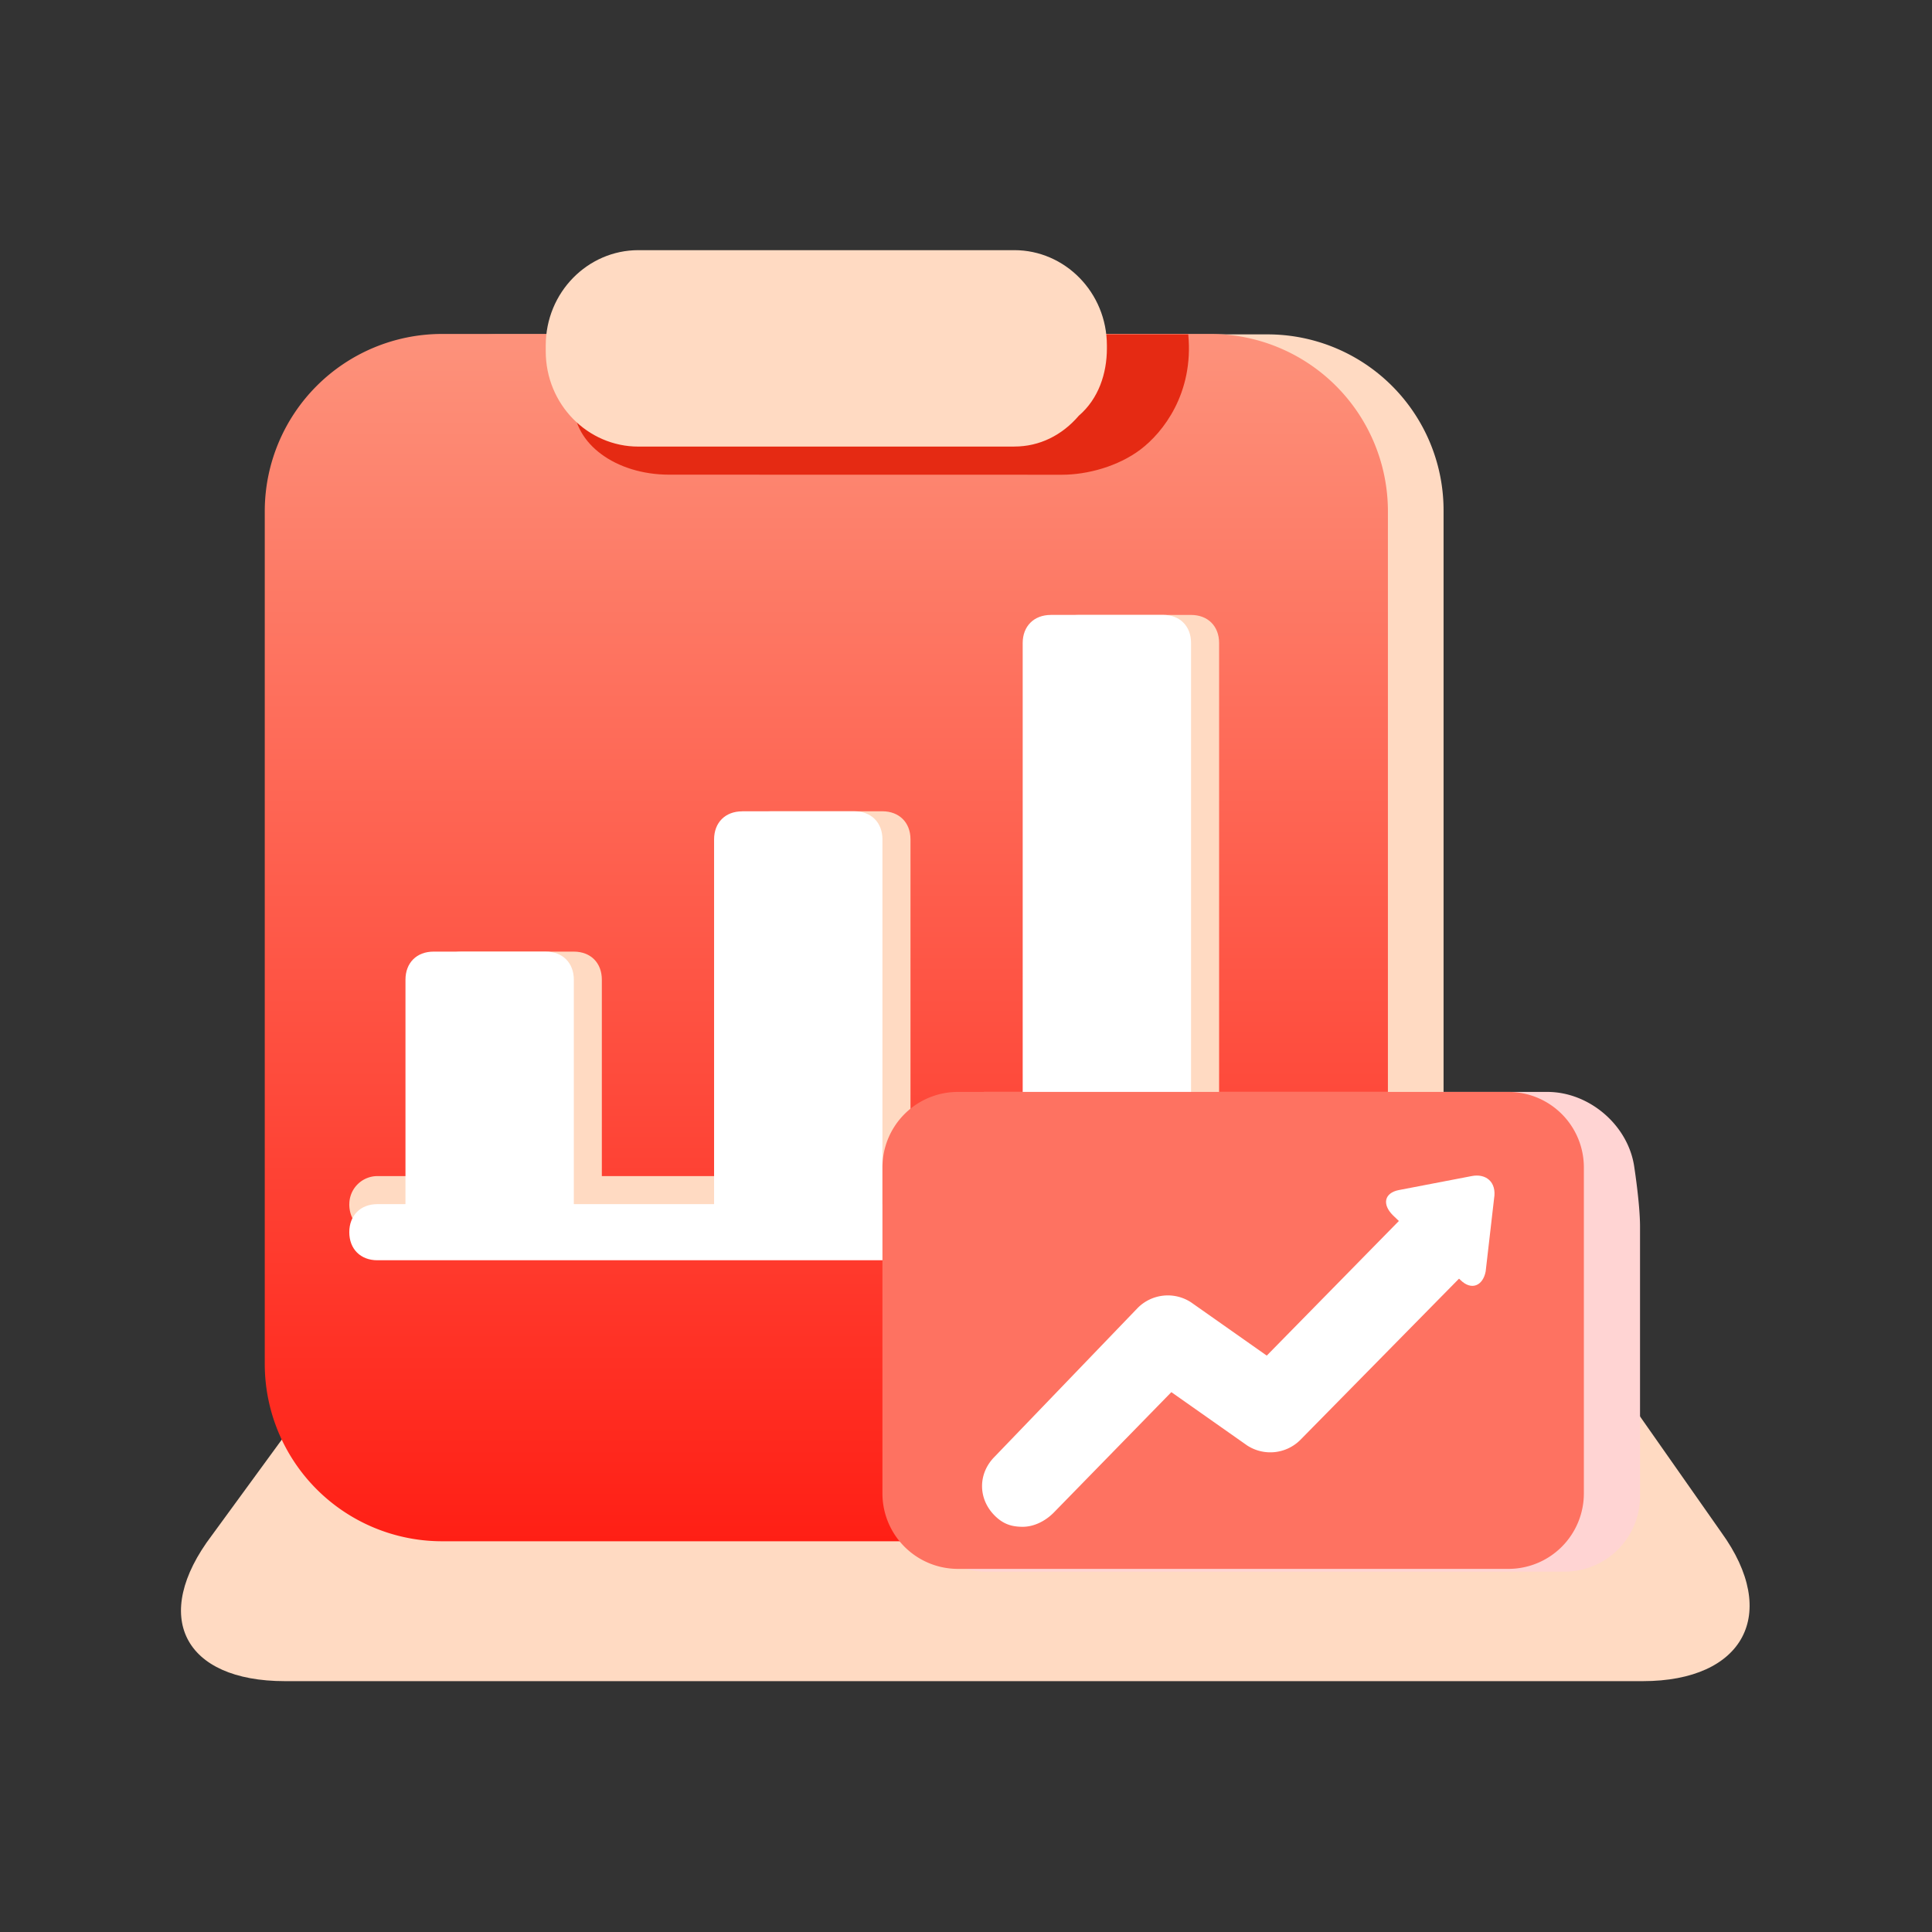 <svg id="图层_1" data-name="图层 1" xmlns="http://www.w3.org/2000/svg" xmlns:xlink="http://www.w3.org/1999/xlink" viewBox="0 0 1024 1024"><rect x="0" y="0" width="1024" height="1024" fill="#333333" stroke="none"/><defs><style>.cls-1{fill:none;}.cls-2{clip-path:url(#clip-path);}.cls-3{fill:#ffdac2;}.cls-4{fill:url(#linear-gradient);}.cls-5{fill:#fff;}.cls-6{fill:#e52a13;}.cls-7{fill:#ffd4d3;}.cls-8{fill:#fe7261;}</style><clipPath id="clip-path"><rect class="cls-1" x="96" y="131.92" width="831.99" height="760.17"/></clipPath><linearGradient id="linear-gradient" x1="437.97" y1="177" x2="437.97" y2="816.9" gradientUnits="userSpaceOnUse"><stop offset="0" stop-color="#fd927b"/><stop offset="1" stop-color="#ff1f15"/></linearGradient></defs><title>试卷分析</title><g class="cls-2"><path class="cls-3" d="M197.06,697.71h635L912.34,812.2c31.23,43.13,11.9,78.84-41.63,78.84H151c-53.53,0-71.37-34.21-38.66-77.34Zm0,0"/></g><path class="cls-3" d="M264,177.23H671.44a93.28,93.28,0,0,1,93.68,93.68V723a93.29,93.29,0,0,1-93.68,93.68H264A93.3,93.3,0,0,1,170.29,723V270.91A93.29,93.29,0,0,1,264,177.23Zm0,0"/><path class="cls-4" d="M234.24,816.9A94,94,0,0,1,140.33,723V270.91A94,94,0,0,1,234.24,177H641.69a94,94,0,0,1,93.93,93.91V723a94,94,0,0,1-93.93,93.91Z"/><path class="cls-3" d="M244.65,504.38h59.49c8.92,0,14.85,5.94,14.85,14.87v119c0,8.92-5.93,14.87-14.85,14.87H244.65c-8.93,0-14.87-6-14.87-14.87v-119c0-8.93,5.94-14.87,14.87-14.87ZM408.22,430h59.49c8.92,0,14.87,6,14.87,14.87V638.22c0,8.92-5.95,14.87-14.87,14.87H408.22c-8.91,0-14.87-6-14.87-14.87V444.9c0-8.92,6-14.87,14.87-14.87Zm0,0"/><path class="cls-3" d="M185.15,638.22A14.91,14.91,0,0,1,200,623.35H646.15a14.87,14.87,0,1,1,0,29.74H200c-8.91,0-14.87-6-14.87-14.87Zm0,0"/><path class="cls-3" d="M571.81,325.93h59.47c8.93,0,14.87,5.94,14.87,14.87V638.22c0,8.92-5.94,14.87-14.87,14.87H571.81c-8.93,0-14.87-6-14.87-14.87V340.8c0-8.93,5.94-14.87,14.87-14.87Zm0,0"/><path class="cls-5" d="M229.78,504.38h59.47c8.93,0,14.89,5.94,14.89,14.87v119c0,8.92-6,14.87-14.89,14.87H229.78c-8.93,0-14.87-6-14.87-14.87v-119c0-8.93,5.94-14.87,14.87-14.87ZM393.35,430h59.49c8.93,0,14.87,6,14.87,14.87V638.22c0,8.92-5.94,14.87-14.87,14.87H393.35c-8.93,0-14.87-6-14.87-14.87V444.9c0-8.92,5.94-14.87,14.87-14.87Zm163.59-104.1h59.47c8.93,0,14.87,5.94,14.87,14.87V638.22c0,8.92-5.94,14.87-14.87,14.87H556.94c-8.93,0-14.89-6-14.89-14.87V340.8c0-8.93,6-14.87,14.89-14.87Zm0,0"/><path class="cls-5" d="M200,638.22H646.15c8.93,0,14.89,5.95,14.89,14.87s-6,14.87-14.89,14.87H200c-8.91,0-14.87-5.94-14.87-14.87s6-14.87,14.87-14.87Zm0,0"/><path class="cls-6" d="M354.69,251.58c-28.26,0-50.55-16.36-50.55-37.18s22.29-37.17,50.55-37.17H629.8c3,31.22-13.39,52-25.29,61s-28.24,13.39-41.63,13.39Zm0,0"/><path class="cls-3" d="M537.61,236.7H338.34c-26.78,0-49.09-22.3-49.09-50.55v-3c0-28.25,22.31-50.56,49.09-50.56H537.61c26.75,0,49.07,22.31,49.07,50.56v1.48c0,13.39-4.47,26.77-14.87,35.69-8.93,10.42-20.83,16.36-34.2,16.36Zm0,0"/><path class="cls-7" d="M482.58,618.89a40,40,0,0,1,40.16-40.15H820.15c22.29,0,43.12,17.84,46.1,40.15,0,0,3,19.33,3,31.23V792.88A40,40,0,0,1,829.07,833H522.74a40,40,0,0,1-40.16-40.14Zm0,0"/><path class="cls-8" d="M507.85,578.74H799.33a40,40,0,0,1,40.15,40.15v172.5a40,40,0,0,1-40.15,40.15H507.85a40,40,0,0,1-40.14-40.15V618.89a40,40,0,0,1,40.14-40.15Zm0,0"/><path class="cls-5" d="M542.05,809.23c-5.94,0-10.4-1.48-14.85-5.94-8.92-8.92-8.92-22.32,0-31.23L603,693.24a22.51,22.51,0,0,1,28.25-3l40.16,28.26,78.81-80.3c8.92-8.93,22.31-8.93,31.23,0s8.93,22.3,0,31.24l-92.19,93.68a22.51,22.51,0,0,1-28.25,3l-40.17-28.26L558.42,801.8c-4.46,4.46-10.41,7.43-16.37,7.43Zm0,0"/><path class="cls-5" d="M787.43,673.91C786,681.34,780,684.32,774,678.36l-35.68-34.19c-6-5.95-4.46-11.9,3-13.39L780,623.35c7.43-1.49,13.39,3,11.89,11.9Zm0,0"/></svg>